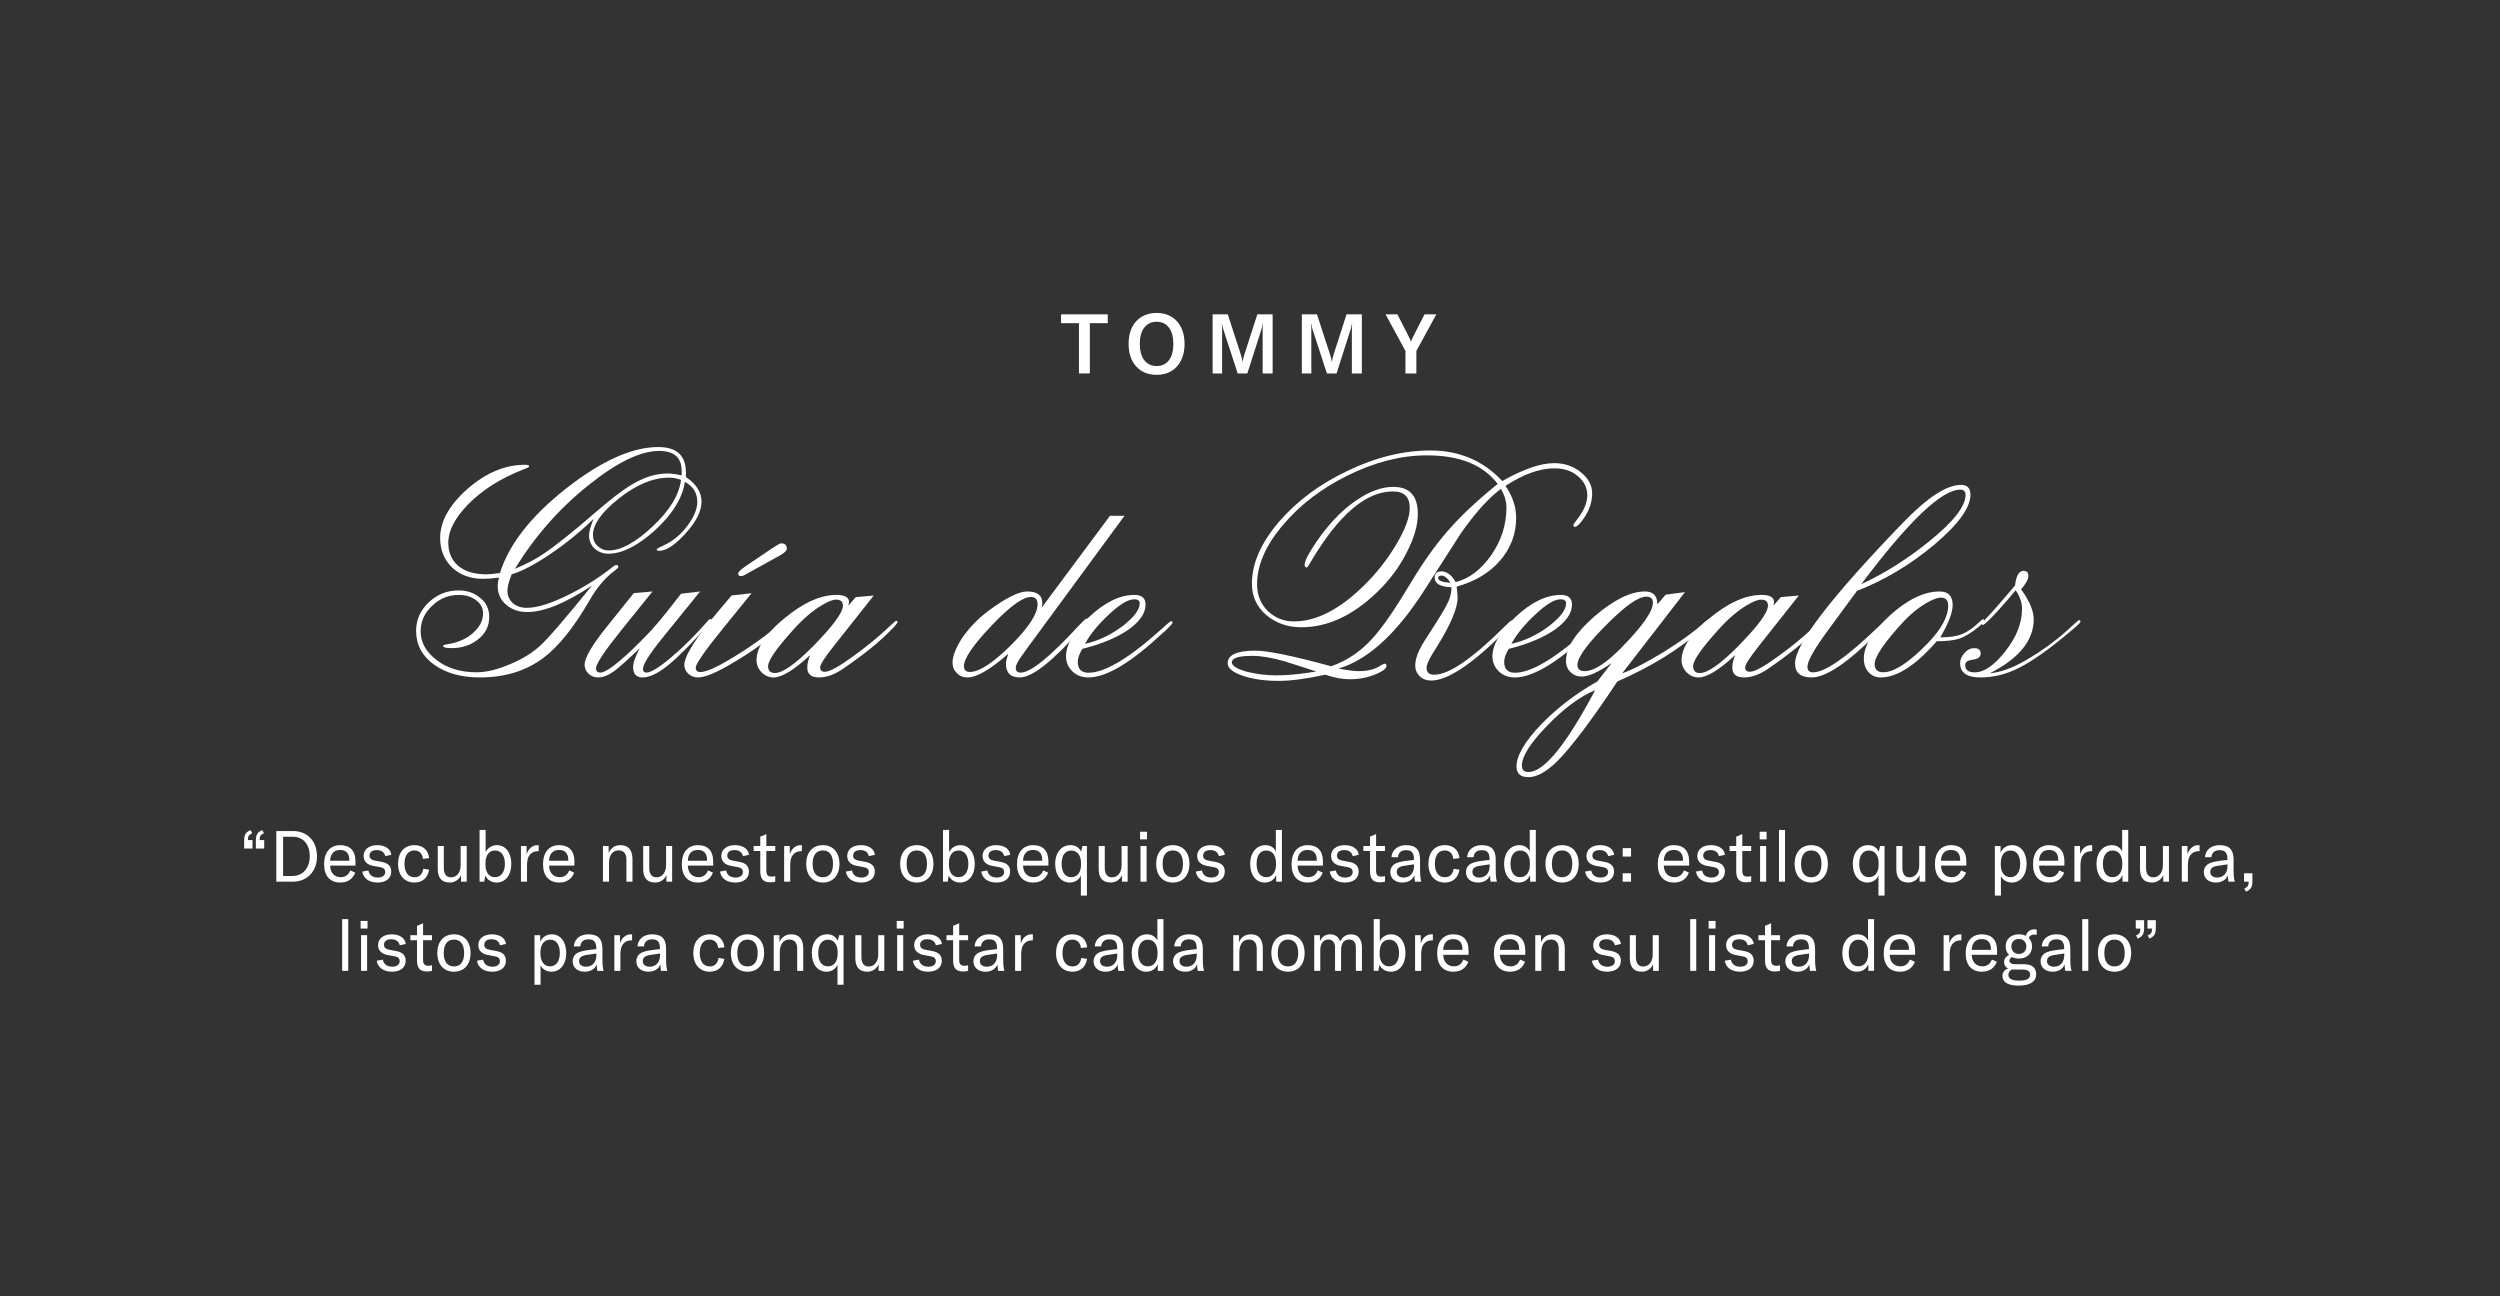 <svg width="727" height="377" viewBox="0 0 727 377" fill="none" xmlns="http://www.w3.org/2000/svg">
<rect x="0" y="0" width="727" height="377" fill="#333333" stroke="none"/>
<path d="M408.708 102.06L402.924 91.411H406.36L409.845 98.236C410.055 98.655 410.2 99.026 410.281 99.349H410.329C410.41 99.026 410.555 98.655 410.765 98.236L414.25 91.411H417.686L411.878 102.06V108.594H408.708V102.06Z" fill="white"></path>
<path d="M378.576 91.411H382.98L386.852 103.318C387.062 103.963 387.199 104.576 387.264 105.157H387.312C387.409 104.528 387.554 103.907 387.748 103.294L391.572 91.411H396.025V108.594H393.12V96.082C393.12 95.356 393.153 94.727 393.217 94.194H393.12C393.088 94.42 393.032 94.719 392.951 95.09C392.87 95.461 392.782 95.775 392.685 96.034L388.667 108.594H385.86L381.77 96.034C381.673 95.791 381.585 95.493 381.504 95.138C381.423 94.767 381.367 94.46 381.335 94.218H381.238C381.302 94.735 381.335 95.356 381.335 96.082V108.594H378.576V91.411Z" fill="white"></path>
<path d="M352.631 91.411H357.035L360.907 103.318C361.117 103.963 361.254 104.576 361.319 105.157H361.367C361.464 104.528 361.609 103.907 361.803 103.294L365.627 91.411H370.08V108.594H367.175V96.082C367.175 95.356 367.208 94.727 367.272 94.194H367.175C367.143 94.42 367.087 94.719 367.006 95.09C366.925 95.461 366.837 95.775 366.74 96.034L362.722 108.594H359.915L355.825 96.034C355.728 95.791 355.64 95.493 355.559 95.138C355.478 94.767 355.422 94.46 355.39 94.218H355.293C355.357 94.735 355.39 95.356 355.39 96.082V108.594H352.631V91.411Z" fill="white"></path>
<path d="M336.345 109.006C334.7 109.006 333.264 108.643 332.037 107.916C330.811 107.174 329.859 106.126 329.182 104.77C328.52 103.399 328.189 101.81 328.189 100.003C328.189 98.163 328.52 96.566 329.182 95.211C329.859 93.856 330.811 92.815 332.037 92.089C333.264 91.363 334.7 91 336.345 91C337.991 91 339.419 91.363 340.629 92.089C341.855 92.815 342.799 93.856 343.46 95.211C344.138 96.566 344.477 98.163 344.477 100.003C344.477 101.826 344.138 103.415 343.46 104.77C342.799 106.126 341.855 107.174 340.629 107.916C339.403 108.643 337.975 109.006 336.345 109.006ZM336.345 106.44C337.878 106.44 339.072 105.876 339.927 104.746C340.782 103.601 341.21 102.02 341.21 100.003C341.21 97.986 340.782 96.413 339.927 95.284C339.072 94.138 337.878 93.565 336.345 93.565C334.812 93.565 333.61 94.138 332.739 95.284C331.884 96.413 331.457 97.986 331.457 100.003C331.457 102.003 331.884 103.576 332.739 104.722C333.61 105.867 334.812 106.44 336.345 106.44Z" fill="white"></path>
<path d="M313.758 93.976H308.555V91.411H322.132V93.976H316.928V108.594H313.758V93.976Z" fill="white"></path>
<path d="M603.622 182.287C596.824 188.147 591.312 192.126 587.087 194.224C583.473 196.075 579.738 197 575.879 197C571.96 197 570 195.612 570 192.836C570 191.787 570.429 190.8 571.286 189.875C572.082 188.949 573.031 188.487 574.134 188.487C575.359 188.487 575.971 189.011 575.971 190.06C575.971 191.047 575.236 191.633 573.766 191.818C572.235 192.003 571.47 192.527 571.47 193.391C571.47 194.81 572.388 195.519 574.226 195.519C576.982 195.519 579.952 193.484 583.136 189.412C586.382 185.279 588.005 181.176 588.005 177.104C588.005 175.254 587.393 173.434 586.168 171.645C582.432 176.087 579.799 179.017 578.268 180.436C577.349 181.3 576.829 181.731 576.706 181.731C576.461 181.731 576.339 181.608 576.339 181.361C576.339 181.176 576.675 180.744 577.349 180.066C578.941 178.462 581.82 175.192 585.984 170.257C586.29 167.419 587.117 166 588.465 166C589.383 166 589.842 166.494 589.842 167.481C589.842 168.468 589.138 169.763 587.73 171.367C590.179 174.76 591.404 177.66 591.404 180.066C591.404 186.235 587.148 191.479 578.635 195.797C581.82 195.489 585.311 194.224 589.108 192.003C594.129 189.103 598.723 185.68 602.887 181.731C603.867 180.806 604.418 180.343 604.541 180.343C604.847 180.343 605 180.498 605 180.806C605 180.991 604.541 181.485 603.622 182.287Z" fill="white"></path>
<path d="M563.204 186.474C557.093 193.491 551.66 197 546.907 197C545.488 197 544.315 196.499 543.389 195.496C542.463 194.431 542 193.115 542 191.549C542 187.789 544.531 183.591 549.593 178.955C554.716 174.318 559.531 172 564.037 172C566.568 172 567.833 173.316 567.833 175.947C567.833 178.14 566.63 181.273 564.222 185.346C566.877 185.346 568.975 185.033 570.519 184.406C572.123 183.779 573.944 182.495 575.982 180.553C576.167 180.365 576.383 180.208 576.63 180.083C576.877 180.083 577 180.208 577 180.459C577 180.835 576.444 181.461 575.333 182.338C573.235 184.03 571.383 185.158 569.778 185.722C568.235 186.223 566.043 186.474 563.204 186.474ZM547.648 195.496C550.796 195.496 555.086 192.708 560.519 187.132C564.531 182.996 566.537 179.3 566.537 176.041C566.537 174.538 565.827 173.786 564.407 173.786C563.42 173.786 562 174.318 560.148 175.383C557.864 176.699 555.642 178.516 553.481 180.835C547.926 186.85 545.148 190.954 545.148 193.147C545.148 194.713 545.981 195.496 547.648 195.496Z" fill="white"></path>
<path d="M546.836 183.208C537.799 192.403 531.132 197 526.835 197C523.612 197 522 195.642 522 192.927C522 187.312 532.427 173.705 553.283 152.107C560.424 144.702 566.08 141 570.251 141C572.084 141 573 141.956 573 143.869C573 147.634 569.493 152.478 562.478 158.402C555.463 164.264 547.974 168.738 540.011 171.823L531.574 183.301C527.593 188.731 525.602 192.248 525.602 193.853C525.602 194.964 526.139 195.519 527.214 195.519C530.626 195.519 536.662 191.385 545.32 183.116C547.342 181.203 548.48 180.246 548.732 180.246C548.985 180.246 549.112 180.431 549.112 180.802C549.112 180.863 548.353 181.666 546.836 183.208ZM541.243 169.879C548.069 166.732 554.673 162.567 561.056 157.383C568.071 151.706 571.578 147.233 571.578 143.962C571.578 142.913 571.072 142.388 570.061 142.388C564.626 142.388 555.02 151.552 541.243 169.879Z" fill="white"></path>
<path d="M528.319 182.985C525.143 186.344 520.443 190.16 514.216 194.435C511.726 196.145 509.391 197 507.212 197C504.908 197 503.756 196.053 503.756 194.16C503.756 193.061 504.036 191.84 504.597 190.496C499.927 194.832 496.378 197 493.95 197C492.642 197 491.491 196.511 490.494 195.534C489.498 194.496 489 193.305 489 191.962C489 188.298 491.708 184.237 497.125 179.779C502.604 175.26 507.648 173 512.255 173C514.683 173 515.897 173.702 515.897 175.107C515.897 175.168 515.835 175.504 515.711 176.115L517.859 173.641L523.089 173.183L511.415 187.931C508.8 191.229 507.492 193.275 507.492 194.069C507.492 194.924 507.959 195.351 508.893 195.351C510.263 195.351 513.033 193.824 517.205 190.771C521.003 188.023 524.396 185.244 527.385 182.435C528.755 181.153 529.471 180.511 529.533 180.511C529.844 180.511 530 180.664 530 180.969C530 181.092 529.626 181.58 528.879 182.435L528.319 182.985ZM494.323 195.718C496.565 195.718 500.207 193.183 505.251 188.115C511.166 182.13 514.123 178.13 514.123 176.115C514.123 174.954 513.469 174.374 512.162 174.374C511.166 174.374 509.765 174.924 507.959 176.023C505.344 177.55 502.604 179.901 499.74 183.076C494.822 188.511 492.362 192.053 492.362 193.702C492.362 195.046 493.016 195.718 494.323 195.718Z" fill="white"></path>
<path d="M470.338 198.156C462.834 209.469 456.991 217.219 452.809 221.406C449.672 224.469 446.904 226 444.506 226C442.169 226 441 224.969 441 222.906C441 219.719 443.399 215.625 448.196 210.625C452.87 205.813 458.314 201.656 464.526 198.156L468.677 192.813C464.864 195.438 461.942 196.75 459.913 196.75C458.683 196.75 457.637 196.344 456.776 195.531C455.853 194.656 455.392 193.531 455.392 192.156C455.392 188.344 458.16 184.031 463.695 179.219C469.292 174.406 474.182 172 478.364 172C480.763 172 481.962 173.25 481.962 175.75L484.361 172.937L489.988 172.187L471.722 195.813C474.981 194.625 479.041 192.531 483.9 189.531C488.82 186.469 492.695 183.656 495.524 181.094C496.016 180.656 496.354 180.406 496.539 180.344C496.846 180.344 497 180.469 497 180.719C497 181.031 496.323 181.781 494.97 182.969C488.205 188.906 479.994 193.969 470.338 198.156ZM444.506 224.5C448.996 224.5 455.454 216.563 463.88 200.688C459.328 202.625 454.654 206.094 449.857 211.094C444.998 216.094 442.568 219.937 442.568 222.625C442.568 223.875 443.214 224.5 444.506 224.5ZM471.445 188.406C477.595 182.156 480.671 177.781 480.671 175.281C480.671 174.094 480.025 173.5 478.733 173.5C476.58 173.5 473.105 175.844 468.308 180.531C461.912 186.781 458.713 191.063 458.713 193.375C458.713 194.563 459.421 195.156 460.835 195.156C463.48 195.156 467.016 192.906 471.445 188.406Z" fill="white"></path>
<path d="M462.156 184.042C452.929 192.681 445.724 197 440.541 197C438.645 197 437.097 196.422 435.896 195.266C434.632 194.049 434 192.589 434 190.886C434 187.479 436.244 183.646 440.731 179.388C445.281 175.129 449.674 173 453.908 173C456.057 173 457.131 173.943 457.131 175.829C457.131 178.323 455.457 180.757 452.107 183.129C448.757 185.441 444.302 187.297 438.74 188.696C437.855 190.156 437.413 191.403 437.413 192.437C437.413 194.567 438.456 195.631 440.541 195.631C445.345 195.631 452.518 191.312 462.061 182.673C463.515 181.335 464.336 180.665 464.526 180.665C464.842 180.665 465 180.787 465 181.03C465 181.274 464.273 182.095 462.82 183.494L462.156 184.042ZM439.498 187.236C443.354 186.384 447.019 184.65 450.495 182.034C453.782 179.479 455.425 177.289 455.425 175.464C455.425 174.673 454.888 174.278 453.813 174.278C452.044 174.278 449.611 175.738 446.514 178.658C443.417 181.517 441.078 184.376 439.498 187.236Z" fill="white"></path>
<path d="M437.793 183.447C428.2 193.086 420.989 197.906 416.161 197.906C414.844 197.906 413.747 197.496 412.869 196.677C411.991 195.795 411.552 194.756 411.552 193.559C411.552 191.921 412.179 189.968 413.433 187.7C413.558 187.448 414.656 185.715 416.725 182.502C419.17 178.722 420.707 176.076 421.334 174.564C421.835 173.367 422.086 172.107 422.086 170.784C418.825 170.658 417.195 169.713 417.195 167.949C417.195 166.752 417.854 166.154 419.17 166.154C420.738 166.154 422.117 167.193 423.309 169.272C427.259 168.264 430.708 165.65 433.655 161.429C436.602 157.208 438.075 152.577 438.075 147.537C438.075 145.836 437.542 144.041 436.476 142.151C432.902 144.797 429.015 149.112 424.814 155.097C421.114 160.893 417.415 166.658 413.715 172.391C405.752 184.613 397.6 191.952 389.261 194.409C391.769 194.913 393.744 195.165 395.186 195.165C397.883 195.165 400.077 194.567 401.77 193.37C402.272 193.118 402.554 192.992 402.617 192.992C402.993 192.992 403.181 193.181 403.181 193.559C403.181 194.252 402.523 194.913 401.206 195.543C398.572 196.866 395.688 197.528 392.553 197.528C390.358 197.528 387.975 197.087 385.405 196.205C379.887 197.402 375.372 198 371.861 198C367.722 198 364.211 197.496 361.327 196.488C358.442 195.48 357 194.283 357 192.897C357 190.44 359.696 189.212 365.089 189.212C368.663 189.212 375.999 190.724 387.098 193.748C391.675 192.173 395.688 189.464 399.137 185.621C401.958 182.534 405.595 177.273 410.047 169.839C413.684 163.728 417.321 158.594 420.957 154.436C424.782 150.026 429.642 145.458 435.536 140.733C431.335 135.189 424.469 132.417 414.938 132.417C407.476 132.417 399.795 134.37 391.894 138.276C384.37 141.993 378.162 146.718 373.272 152.451C368.13 158.436 365.559 164.264 365.559 169.934C365.559 173.021 366.594 175.604 368.663 177.683C370.795 179.699 373.334 180.707 376.281 180.707C382.865 180.707 389.731 177.147 396.879 170.028C400.453 166.5 403.526 162.563 406.097 158.216C408.668 153.869 409.953 150.372 409.953 147.726C409.953 144.513 408.323 142.907 405.062 142.907C397.224 142.907 389.292 149.679 381.266 163.224C380.576 164.421 380.169 165.02 380.043 165.02C379.605 165.02 379.385 164.768 379.385 164.264C379.385 163.382 380.075 161.838 381.454 159.633C385.405 153.396 389.7 148.703 394.34 145.553C398.165 142.907 401.77 141.584 405.156 141.584C409.922 141.584 412.304 144.198 412.304 149.427C412.304 152.766 411.238 156.483 409.106 160.578C406.975 164.862 404.059 168.768 400.359 172.296C393.337 179.037 386.032 182.408 378.445 182.408C374.432 182.408 371.014 181.211 368.193 178.817C365.434 176.423 364.054 173.399 364.054 169.745C364.054 163.823 366.719 157.775 372.049 151.601C377.19 145.679 383.712 140.828 391.612 137.048C399.889 133.016 408.009 131 415.972 131C424.375 131 431.335 133.961 436.853 139.883C442.998 136.418 448.014 134.685 451.902 134.685C454.974 134.685 457.576 135.567 459.708 137.331C461.903 139.095 463 141.143 463 143.474C463 146.435 461.871 149.27 459.614 151.979C458.924 152.798 458.391 153.207 458.015 153.207C457.702 153.207 457.545 153.05 457.545 152.735C457.545 152.546 457.764 152.168 458.203 151.601C460.461 148.829 461.589 146.309 461.589 144.041C461.589 141.899 460.711 140.072 458.956 138.56C457.2 136.985 454.88 136.197 451.996 136.197C447.732 136.197 442.998 137.898 437.793 141.3C439.862 144.324 440.897 147.411 440.897 150.561C440.897 155.223 439.361 159.35 436.288 162.941C433.216 166.532 428.983 169.083 423.591 170.595C423.779 172.107 423.873 173.178 423.873 173.808C423.873 176.895 421.804 181.746 417.665 188.361L416.537 190.157C415.408 192.047 414.844 193.401 414.844 194.22C414.844 195.543 415.596 196.205 417.101 196.205C421.302 196.205 428.012 191.637 437.229 182.502C438.608 181.116 439.392 180.423 439.58 180.423C439.831 180.423 439.957 180.581 439.957 180.896C439.957 181.148 439.235 181.998 437.793 183.447ZM371.296 196.394C374.557 196.394 378.382 196.016 382.771 195.26C376.752 193.307 373.71 192.33 373.648 192.33C369.948 191.259 366.782 190.724 364.148 190.724C360.198 190.724 358.223 191.354 358.223 192.614C358.223 193.622 359.696 194.535 362.643 195.354C365.402 196.047 368.287 196.394 371.296 196.394ZM421.804 169.461C420.926 168.075 420.048 167.382 419.17 167.382C418.543 167.382 418.23 167.603 418.23 168.044C418.23 168.863 419.421 169.335 421.804 169.461Z" fill="white"></path>
<path d="M338.156 184.042C328.929 192.681 321.724 197 316.541 197C314.645 197 313.097 196.422 311.896 195.266C310.632 194.049 310 192.589 310 190.886C310 187.479 312.244 183.646 316.731 179.388C321.281 175.129 325.674 173 329.908 173C332.057 173 333.131 173.943 333.131 175.829C333.131 178.323 331.457 180.757 328.107 183.129C324.757 185.441 320.302 187.297 314.74 188.696C313.855 190.156 313.413 191.403 313.413 192.437C313.413 194.567 314.456 195.631 316.541 195.631C321.345 195.631 328.518 191.312 338.061 182.673C339.515 181.335 340.336 180.665 340.526 180.665C340.842 180.665 341 180.787 341 181.03C341 181.274 340.273 182.095 338.82 183.494L338.156 184.042ZM315.498 187.236C319.354 186.384 323.019 184.65 326.495 182.034C329.782 179.479 331.425 177.289 331.425 175.464C331.425 174.673 330.888 174.278 329.813 174.278C328.044 174.278 325.611 175.738 322.514 178.658C319.417 181.517 317.078 184.376 315.498 187.236Z" fill="white"></path>
<path d="M314.5 182.806C306.167 192.269 300.192 197 296.577 197C293.881 197 292.533 195.684 292.533 193.052C292.533 192.425 292.748 191.454 293.176 190.138C287.968 194.713 284.016 197 281.32 197C280.094 197 279.083 196.593 278.287 195.778C277.429 194.963 277 193.929 277 192.676C277 190.859 277.888 188.54 279.665 185.72C281.688 182.712 284.23 180.049 287.294 177.73C292.441 173.907 296.24 171.996 298.691 171.996C301.632 171.996 303.103 173.124 303.103 175.38C303.103 175.631 303.042 176.069 302.919 176.696L322.772 150H327L303.654 181.772C299.488 187.412 297.159 190.608 296.669 191.36C295.811 192.613 295.382 193.585 295.382 194.274C295.382 195.151 295.873 195.59 296.853 195.59C299.733 195.59 305.431 190.953 313.949 181.678C315.051 180.487 315.725 179.892 315.971 179.892C316.277 179.892 316.43 180.049 316.43 180.362C316.43 180.55 315.787 181.365 314.5 182.806ZM282.055 195.402C284.751 195.402 288.703 192.833 293.912 187.694C299.12 182.493 301.724 178.513 301.724 175.756C301.724 174.315 301.081 173.594 299.794 173.594C297.466 173.594 293.728 176.289 288.581 181.678C283.066 187.443 280.309 191.454 280.309 193.71C280.309 194.838 280.891 195.402 282.055 195.402Z" fill="white"></path>
<path d="M259.319 182.985C256.144 186.344 251.443 190.16 245.216 194.435C242.726 196.145 240.391 197 238.212 197C235.908 197 234.756 196.053 234.756 194.16C234.756 193.061 235.036 191.84 235.597 190.496C230.927 194.832 227.378 197 224.95 197C223.642 197 222.491 196.511 221.494 195.534C220.498 194.496 220 193.305 220 191.962C220 188.298 222.708 184.237 228.125 179.779C233.604 175.26 238.648 173 243.255 173C245.683 173 246.897 173.702 246.897 175.107C246.897 175.168 246.835 175.504 246.711 176.115L248.859 173.641L254.089 173.183L242.415 187.931C239.8 191.229 238.492 193.275 238.492 194.069C238.492 194.924 238.959 195.351 239.893 195.351C241.263 195.351 244.033 193.824 248.205 190.771C252.003 188.023 255.396 185.244 258.385 182.435C259.755 181.153 260.471 180.511 260.533 180.511C260.844 180.511 261 180.664 261 180.969C261 181.092 260.626 181.58 259.879 182.435L259.319 182.985ZM225.323 195.718C227.565 195.718 231.207 193.183 236.251 188.115C242.166 182.13 245.123 178.13 245.123 176.115C245.123 174.954 244.469 174.374 243.162 174.374C242.166 174.374 240.765 174.924 238.959 176.023C236.344 177.55 233.604 179.901 230.74 183.076C225.822 188.511 223.362 192.053 223.362 193.702C223.362 195.046 224.016 195.718 225.323 195.718Z" fill="white"></path>
<path d="M225.487 184.246C221.816 187.204 217.861 189.945 213.62 192.472C208.62 195.491 205.076 197 202.987 197C201.911 197 200.994 196.661 200.234 195.983C199.411 195.244 199 194.382 199 193.396C199 190.746 202.386 185.417 209.158 177.408L212.766 173.156L218.557 172.509L210.677 182.213C205.108 189.052 202.323 193.026 202.323 194.135C202.323 194.998 202.766 195.429 203.652 195.429C205.424 195.429 208.747 193.919 213.62 190.9C217.671 188.436 221.5 185.756 225.108 182.86C227.196 181.197 228.335 180.365 228.525 180.365C228.842 180.365 229 180.519 229 180.827C229 181.258 227.829 182.398 225.487 184.246ZM226.816 161.512L216.468 167.242C216.215 167.427 215.867 167.519 215.424 167.519C214.918 167.519 214.665 167.273 214.665 166.78C214.665 166.348 215.424 165.609 216.943 164.562L224.348 159.571C225.93 158.524 226.848 158 227.101 158C228.241 158 228.81 158.524 228.81 159.571C228.81 160.126 228.146 160.773 226.816 161.512Z" fill="white"></path>
<path d="M206.446 181.245C201.218 187.031 197.219 191.057 194.451 193.321C191.437 195.774 188.915 197 186.885 197C185.04 197 184.117 195.994 184.117 193.981C184.117 192.723 184.763 190.899 186.055 188.509C182.549 191.843 180.088 194.044 178.673 195.113C176.951 196.371 175.382 197 173.968 197C172.86 197 171.938 196.654 171.199 195.962C170.4 195.208 170 194.327 170 193.321C170 191.308 172.122 187.66 176.367 182.377L184.302 172.472L189.746 172L180.703 183.226C175.782 189.327 173.322 193.038 173.322 194.358C173.322 195.176 173.752 195.585 174.613 195.585C176.028 195.585 179.012 193.447 183.564 189.17C187.562 185.396 190.884 181.811 193.529 178.415L198.05 172.66L203.586 172L192.883 185.208C188.946 190.05 186.978 193.164 186.978 194.547C186.978 195.239 187.316 195.585 187.993 195.585C189.284 195.585 191.683 194.107 195.19 191.151C198.696 188.195 202.294 184.61 205.985 180.396C206.231 180.145 206.416 180.019 206.539 180.019C206.846 180.019 207 180.145 207 180.396C207 180.585 206.815 180.868 206.446 181.245Z" fill="white"></path>
<path d="M171.481 174.51C166.943 182.382 162.468 187.973 158.057 191.284C153.015 195.095 146.839 197 139.528 197C134.109 197 129.666 195.751 126.199 193.252C122.733 190.753 121 187.473 121 183.413C121 180.227 122.229 177.478 124.687 175.166C127.082 172.855 129.981 171.699 133.384 171.699C135.842 171.699 137.921 172.418 139.623 173.855C141.388 175.229 142.27 177.103 142.27 179.477C142.27 182.163 141.104 184.381 138.772 186.13C136.692 187.692 134.203 188.473 131.304 188.473C129.666 188.473 128.846 188.254 128.846 187.817C128.846 187.629 129.256 187.473 130.075 187.348C133.037 186.911 135.495 185.849 137.449 184.162C139.465 182.413 140.474 180.476 140.474 178.352C140.474 176.791 139.781 175.51 138.394 174.51C137.071 173.511 135.401 173.011 133.384 173.011C130.422 173.011 127.838 174.073 125.632 176.197C123.426 178.259 122.323 180.726 122.323 183.6C122.323 186.786 123.868 189.566 126.956 191.94C130.044 194.314 133.92 195.501 138.583 195.501C141.482 195.501 144.791 194.689 148.509 193.064C151.912 191.628 154.717 189.91 156.923 187.91C159.191 185.911 164.265 180.039 172.142 170.294C164.454 175.416 158.183 177.978 153.33 177.978C150.935 177.978 148.95 177.322 147.375 176.01C145.61 174.635 144.728 172.73 144.728 170.294C144.728 169.731 144.854 168.951 145.106 167.951C143.278 168.201 141.734 168.326 140.474 168.326C136.819 168.326 133.825 167.233 131.493 165.046C129.161 162.797 127.995 159.924 127.995 156.425C127.995 151.615 130.642 146.867 135.936 142.182C141.293 137.497 146.871 135.154 152.669 135.154C153.488 135.154 153.897 135.31 153.897 135.622C153.897 135.81 153.299 136.122 152.101 136.559C145.547 139.121 140.222 142.494 136.125 146.68C132.281 150.615 130.359 154.332 130.359 157.831C130.359 160.642 131.336 162.891 133.289 164.578C135.243 166.202 137.953 167.014 141.419 167.014C142.364 167.014 143.688 166.889 145.39 166.639C147.973 158.331 154.37 150.147 164.58 142.088C174.852 134.029 183.801 130 191.427 130C196.784 130 199.462 132.468 199.462 137.403V138.715C202.487 140.776 204 143.15 204 145.836C204 148.46 202.677 151.303 200.03 154.364C196.689 158.237 193.916 160.173 191.711 160.173C191.207 160.173 190.954 160.048 190.954 159.799C190.954 159.611 191.585 159.236 192.845 158.674C195.618 157.425 197.95 155.519 199.841 152.958C201.794 150.397 202.771 148.054 202.771 145.93C202.771 143.369 201.574 141.432 199.179 140.12C198.423 144.931 195.461 149.678 190.293 154.364C185.314 158.799 180.871 161.017 176.964 161.017C175.388 161.017 174.033 160.517 172.899 159.517C171.827 158.455 171.292 157.206 171.292 155.769C171.292 154.645 171.733 153.021 172.615 150.897C168.834 154.582 164.643 157.987 160.042 161.11C155.505 164.172 151.755 166.139 148.793 167.014C147.973 169.076 147.564 170.669 147.564 171.793C147.564 173.167 148.068 174.354 149.076 175.354C150.148 176.291 151.534 176.759 153.236 176.759C156.135 176.759 160.074 175.541 165.052 173.105C169.779 170.793 174.191 168.014 178.287 164.765C178.665 164.453 178.98 164.297 179.232 164.297C179.61 164.297 179.8 164.484 179.8 164.859C179.8 165.046 179.516 165.359 178.949 165.796C176.113 167.857 173.623 170.762 171.481 174.51ZM172.804 149.303C177.468 145.243 181.186 142.4 183.959 140.776C187.488 138.715 190.86 137.684 194.074 137.684C195.145 137.684 196.532 137.871 198.233 138.246V137.028C198.233 133.092 196.059 131.124 191.711 131.124C186.291 131.124 179.484 134.404 171.292 140.964C162.721 147.773 155.536 155.925 149.738 165.421C153.015 164.047 155.757 162.61 157.962 161.11C161.429 158.799 166.376 154.863 172.804 149.303ZM176.964 160.08C180.556 160.08 184.81 157.768 189.726 153.145C194.704 148.523 197.477 143.993 198.044 139.558C196.91 139.121 195.744 138.902 194.547 138.902C189.883 138.902 184.967 140.964 179.8 145.087C174.884 149.022 172.426 152.521 172.426 155.582C172.426 156.831 172.867 157.893 173.749 158.768C174.695 159.642 175.766 160.08 176.964 160.08Z" fill="white"></path>
<path d="M621.643 272.946L621.166 272.033C622.203 271.577 622.411 271.121 622.411 270.104V270.042H621.083V267.594H623.51V269.897C623.51 271.556 623.074 272.345 621.643 272.946ZM625.045 272.946L624.568 272.033C625.605 271.577 625.813 271.121 625.813 270.104V270.042H624.485V267.594H626.912V269.897C626.912 271.556 626.476 272.345 625.045 272.946Z" fill="white"></path>
<path d="M614.904 282.571C611.979 282.571 610.071 280.518 610.071 277.137C610.071 273.755 611.979 271.702 614.904 271.702C617.829 271.702 619.737 273.755 619.737 277.137C619.737 280.518 617.829 282.571 614.904 282.571ZM614.904 281.036C616.771 281.036 617.87 279.709 617.87 277.137C617.87 274.564 616.771 273.237 614.904 273.237C613.037 273.237 611.938 274.564 611.938 277.137C611.938 279.709 613.037 281.036 614.904 281.036Z" fill="white"></path>
<path d="M605.514 267.283H607.278V282.322H605.514V267.283Z" fill="white"></path>
<path d="M596.905 282.571C594.789 282.571 593.399 281.368 593.399 279.522C593.399 278.485 593.918 277.593 594.851 277.074C595.639 276.68 596.635 276.431 598.336 276.224L600.265 275.996V275.83C600.265 273.921 599.581 273.154 597.983 273.154C596.573 273.154 595.702 273.9 595.619 275.207H593.731C593.876 273.091 595.536 271.702 597.963 271.702C600.805 271.702 602.049 272.988 602.049 276.016V278.817C602.049 280.414 602.153 281.513 602.402 282.322H600.556C600.473 281.783 600.411 281.099 600.39 280.435C599.913 281.762 598.606 282.571 596.905 282.571ZM597.299 281.119C599.104 281.119 600.286 279.812 600.286 277.8V277.282L597.465 277.697C595.93 277.925 595.266 278.464 595.266 279.481C595.266 280.497 596.034 281.119 597.299 281.119Z" fill="white"></path>
<path d="M591.524 271.785C590.735 271.785 590.217 272.096 589.968 272.76C590.59 273.382 590.922 274.233 590.922 275.208C590.922 277.22 589.491 278.755 587.084 278.755C586.317 278.755 585.653 278.589 585.093 278.319C584.658 278.506 584.346 278.859 584.346 279.336C584.346 279.917 584.782 280.394 586.068 280.394H588.599C590.943 280.394 592.125 281.452 592.125 283.319C592.125 285.268 590.59 286.617 586.981 286.617C583.33 286.617 582.313 285.248 582.313 283.775C582.313 282.8 582.894 281.97 583.994 281.618C583.122 281.223 582.791 280.56 582.791 279.813C582.791 278.776 583.392 278.07 584.263 277.738C583.6 277.095 583.247 276.224 583.247 275.208C583.247 273.196 584.678 271.702 587.084 271.702C587.873 271.702 588.537 271.868 589.117 272.138C589.429 271.08 590.196 270.25 591.586 270.25C591.814 270.25 592.042 270.271 592.27 270.333V271.868C592.063 271.827 591.814 271.785 591.524 271.785ZM587.084 277.407C588.412 277.407 589.263 276.494 589.263 275.228C589.263 273.963 588.412 273.05 587.084 273.05C585.757 273.05 584.906 273.942 584.906 275.208C584.906 276.473 585.757 277.407 587.084 277.407ZM588.205 281.949H586.006C585.695 281.949 585.404 281.929 585.135 281.908C584.388 282.24 584.035 282.841 584.035 283.464C584.035 284.75 585.321 285.165 587.188 285.165C589.719 285.165 590.362 284.376 590.362 283.443C590.362 282.468 589.636 281.949 588.205 281.949Z" fill="white"></path>
<path d="M580.749 276.41V277.655H573.385C573.406 279.688 574.63 281.016 576.476 281.016C577.804 281.016 578.779 280.31 579.235 279.045L580.687 279.688C579.961 281.576 578.447 282.571 576.352 282.571C573.385 282.571 571.622 280.684 571.622 277.261C571.622 273.797 573.365 271.702 576.331 271.702C579.131 271.702 580.749 273.299 580.749 276.41ZM573.385 276.224H578.965V275.996C578.965 274.087 577.99 273.091 576.289 273.091C574.464 273.091 573.427 274.274 573.385 276.224Z" fill="white"></path>
<path d="M566.841 271.951V274.315C567.339 272.863 568.417 271.702 569.994 271.702C570.118 271.702 570.243 271.702 570.367 271.722V273.444H570.284C569.206 273.444 568.5 273.755 568.003 274.253C567.007 275.249 566.965 276.639 566.965 277.883V282.322H565.202V271.951H566.841Z" fill="white"></path>
<path d="M556.906 276.41V277.655H549.542C549.563 279.688 550.787 281.016 552.633 281.016C553.961 281.016 554.936 280.31 555.392 279.045L556.844 279.688C556.118 281.576 554.604 282.571 552.509 282.571C549.542 282.571 547.779 280.684 547.779 277.261C547.779 273.797 549.522 271.702 552.488 271.702C555.288 271.702 556.906 273.299 556.906 276.41ZM549.542 276.224H555.122V275.996C555.122 274.087 554.147 273.091 552.446 273.091C550.621 273.091 549.584 274.274 549.542 276.224Z" fill="white"></path>
<path d="M539.957 282.571C537.447 282.571 535.746 280.393 535.746 277.136C535.746 273.941 537.572 271.701 540.165 271.701C541.534 271.701 542.55 272.261 543.214 273.485V267.283H544.977V282.322H543.318V280.393C542.695 281.783 541.575 282.571 539.957 282.571ZM540.434 281.015C542.156 281.015 543.255 279.604 543.255 277.385V276.908C543.255 274.647 542.177 273.257 540.434 273.257C538.671 273.257 537.613 274.688 537.613 277.136C537.613 279.563 538.671 281.015 540.434 281.015Z" fill="white"></path>
<path d="M522.681 282.571C520.565 282.571 519.176 281.368 519.176 279.522C519.176 278.485 519.694 277.593 520.628 277.074C521.416 276.68 522.412 276.431 524.113 276.224L526.042 275.996V275.83C526.042 273.921 525.357 273.154 523.76 273.154C522.349 273.154 521.478 273.9 521.395 275.207H519.507C519.653 273.091 521.312 271.702 523.739 271.702C526.581 271.702 527.826 272.988 527.826 276.016V278.817C527.826 280.414 527.929 281.513 528.178 282.322H526.332C526.249 281.783 526.187 281.099 526.166 280.435C525.689 281.762 524.382 282.571 522.681 282.571ZM523.075 281.119C524.88 281.119 526.062 279.812 526.062 277.8V277.282L523.241 277.697C521.706 277.925 521.042 278.464 521.042 279.481C521.042 280.497 521.81 281.119 523.075 281.119Z" fill="white"></path>
<path d="M513.27 273.403H511.341V271.951H513.27V269.233L515.034 268.486V271.951H517.627V273.403H515.034V279.149C515.034 280.331 515.49 280.85 516.548 280.85C517.004 280.85 517.274 280.787 517.627 280.704V282.322C517.17 282.447 516.755 282.509 516.092 282.509C513.851 282.509 513.27 281.14 513.27 279.211V273.403Z" fill="white"></path>
<path d="M506.011 282.571C503.563 282.571 501.904 281.43 501.551 279.377L503.335 279.066C503.584 280.373 504.559 281.119 506.073 281.119C507.463 281.119 508.231 280.435 508.231 279.543C508.231 278.63 507.671 278.257 506.737 278.091L504.704 277.717C502.941 277.385 501.945 276.39 501.945 274.813C501.945 273.029 503.439 271.702 505.887 271.702C508.21 271.702 509.787 272.76 509.994 274.502L508.252 274.896C508.023 273.859 507.214 273.133 505.804 273.133C504.476 273.133 503.667 273.714 503.667 274.73C503.667 275.601 504.248 276.016 505.264 276.203L507.277 276.576C509.143 276.929 509.973 277.883 509.973 279.398C509.973 281.265 508.542 282.571 506.011 282.571Z" fill="white"></path>
<path d="M498.883 270.022H496.87V267.803H498.883V270.022ZM498.758 282.323H496.995V271.951H498.758V282.323Z" fill="white"></path>
<path d="M491.505 267.283H493.268V282.322H491.505V267.283Z" fill="white"></path>
<path d="M477.502 282.571C474.888 282.571 473.955 280.994 473.955 278.567V271.95H475.718V278.36C475.718 280.102 476.465 281.057 477.834 281.057C479.493 281.057 480.614 279.646 480.614 277.53V271.95H482.377V282.322H480.717V280.372C480.24 281.638 478.954 282.571 477.502 282.571Z" fill="white"></path>
<path d="M467.38 282.571C464.933 282.571 463.273 281.43 462.92 279.377L464.704 279.066C464.953 280.373 465.928 281.119 467.443 281.119C468.832 281.119 469.6 280.435 469.6 279.543C469.6 278.63 469.04 278.257 468.106 278.091L466.073 277.717C464.31 277.385 463.315 276.39 463.315 274.813C463.315 273.029 464.808 271.702 467.256 271.702C469.579 271.702 471.156 272.76 471.363 274.502L469.621 274.896C469.392 273.859 468.583 273.133 467.173 273.133C465.845 273.133 465.036 273.714 465.036 274.73C465.036 275.601 465.617 276.016 466.634 276.203L468.646 276.576C470.513 276.929 471.342 277.883 471.342 279.398C471.342 281.265 469.911 282.571 467.38 282.571Z" fill="white"></path>
<path d="M448.216 282.322H446.452V271.951H448.112V274.004C448.796 272.448 449.937 271.702 451.576 271.702C453.858 271.702 455.04 273.112 455.04 275.871V282.322H453.277V275.975C453.277 274.149 452.51 273.216 450.995 273.216C449.274 273.216 448.216 274.606 448.216 276.908V282.322Z" fill="white"></path>
<path d="M443.545 276.41V277.655H436.181C436.202 279.688 437.426 281.016 439.272 281.016C440.6 281.016 441.575 280.31 442.031 279.045L443.483 279.688C442.757 281.576 441.243 282.571 439.148 282.571C436.181 282.571 434.418 280.684 434.418 277.261C434.418 273.797 436.161 271.702 439.127 271.702C441.927 271.702 443.545 273.299 443.545 276.41ZM436.181 276.224H441.761V275.996C441.761 274.087 440.787 273.091 439.086 273.091C437.26 273.091 436.223 274.274 436.181 276.224Z" fill="white"></path>
<path d="M427.055 276.41V277.655H419.691C419.712 279.688 420.936 281.016 422.782 281.016C424.11 281.016 425.085 280.31 425.541 279.045L426.993 279.688C426.267 281.576 424.753 282.571 422.658 282.571C419.691 282.571 417.928 280.684 417.928 277.261C417.928 273.797 419.671 271.702 422.637 271.702C425.437 271.702 427.055 273.299 427.055 276.41ZM419.691 276.224H425.271V275.996C425.271 274.087 424.297 273.091 422.596 273.091C420.77 273.091 419.733 274.274 419.691 276.224Z" fill="white"></path>
<path d="M413.147 271.951V274.315C413.645 272.863 414.724 271.702 416.3 271.702C416.425 271.702 416.549 271.702 416.673 271.722V273.444H416.591C415.512 273.444 414.807 273.755 414.309 274.253C413.313 275.249 413.272 276.639 413.272 277.883V282.322H411.508V271.951H413.147Z" fill="white"></path>
<path d="M404.433 282.571C402.856 282.571 401.674 281.741 401.135 280.538L400.823 282.322H399.475V267.283H401.238V273.755C401.778 272.593 402.919 271.701 404.537 271.701C407.067 271.701 408.706 273.962 408.706 277.136C408.706 280.372 407.026 282.571 404.433 282.571ZM403.956 281.015C405.76 281.015 406.839 279.501 406.839 277.136C406.839 274.813 405.823 273.257 403.976 273.257C402.234 273.257 401.197 274.647 401.197 276.908V277.447C401.197 279.604 402.213 281.015 403.956 281.015Z" fill="white"></path>
<path d="M382.175 282.322V271.951H383.835V273.755C384.416 272.386 385.411 271.702 386.801 271.702C388.232 271.702 389.27 272.428 389.747 273.776C390.431 272.386 391.489 271.702 392.9 271.702C394.891 271.702 396.053 273.112 396.053 275.519V282.322H394.29V275.664C394.29 274.046 393.626 273.216 392.319 273.216C390.846 273.216 389.996 274.295 389.996 276.182V282.322H388.232V275.581C388.232 274.066 387.527 273.216 386.283 273.216C384.83 273.216 383.939 274.378 383.939 276.265V282.322H382.175Z" fill="white"></path>
<path d="M374.549 282.571C371.624 282.571 369.716 280.518 369.716 277.137C369.716 273.755 371.624 271.702 374.549 271.702C377.474 271.702 379.382 273.755 379.382 277.137C379.382 280.518 377.474 282.571 374.549 282.571ZM374.549 281.036C376.416 281.036 377.515 279.709 377.515 277.137C377.515 274.564 376.416 273.237 374.549 273.237C372.682 273.237 371.583 274.564 371.583 277.137C371.583 279.709 372.682 281.036 374.549 281.036Z" fill="white"></path>
<path d="M360.399 282.322H358.636V271.951H360.296V274.004C360.98 272.448 362.121 271.702 363.76 271.702C366.042 271.702 367.224 273.112 367.224 275.871V282.322H365.461V275.975C365.461 274.149 364.693 273.216 363.179 273.216C361.457 273.216 360.399 274.606 360.399 276.908V282.322Z" fill="white"></path>
<path d="M344.638 282.571C342.522 282.571 341.132 281.368 341.132 279.522C341.132 278.485 341.651 277.593 342.584 277.074C343.372 276.68 344.368 276.431 346.069 276.224L347.998 275.996V275.83C347.998 273.921 347.314 273.154 345.716 273.154C344.306 273.154 343.435 273.9 343.352 275.207H341.464C341.609 273.091 343.269 271.702 345.696 271.702C348.538 271.702 349.782 272.988 349.782 276.016V278.817C349.782 280.414 349.886 281.513 350.135 282.322H348.289C348.206 281.783 348.143 281.099 348.123 280.435C347.646 281.762 346.339 282.571 344.638 282.571ZM345.032 281.119C346.837 281.119 348.019 279.812 348.019 277.8V277.282L345.198 277.697C343.663 277.925 342.999 278.464 342.999 279.481C342.999 280.497 343.767 281.119 345.032 281.119Z" fill="white"></path>
<path d="M333.31 282.571C330.8 282.571 329.099 280.393 329.099 277.136C329.099 273.941 330.925 271.701 333.518 271.701C334.887 271.701 335.903 272.261 336.567 273.485V267.283H338.33V282.322H336.671V280.393C336.048 281.783 334.928 282.571 333.31 282.571ZM333.787 281.015C335.509 281.015 336.608 279.604 336.608 277.385V276.908C336.608 274.647 335.53 273.257 333.787 273.257C332.024 273.257 330.966 274.688 330.966 277.136C330.966 279.563 332.024 281.015 333.787 281.015Z" fill="white"></path>
<path d="M321.524 282.571C319.408 282.571 318.018 281.368 318.018 279.522C318.018 278.485 318.537 277.593 319.47 277.074C320.259 276.68 321.254 276.431 322.955 276.224L324.884 275.996V275.83C324.884 273.921 324.2 273.154 322.603 273.154C321.192 273.154 320.321 273.9 320.238 275.207H318.35C318.495 273.091 320.155 271.702 322.582 271.702C325.424 271.702 326.668 272.988 326.668 276.016V278.817C326.668 280.414 326.772 281.513 327.021 282.322H325.175C325.092 281.783 325.03 281.099 325.009 280.435C324.532 281.762 323.225 282.571 321.524 282.571ZM321.918 281.119C323.723 281.119 324.905 279.812 324.905 277.8V277.282L322.084 277.697C320.549 277.925 319.885 278.464 319.885 279.481C319.885 280.497 320.653 281.119 321.918 281.119Z" fill="white"></path>
<path d="M311.871 282.571C308.967 282.571 307.1 280.456 307.1 277.137C307.1 273.755 308.925 271.702 311.871 271.702C314.298 271.702 315.874 273.091 316.144 275.477L314.339 275.684C314.152 274.108 313.24 273.237 311.829 273.237C310.045 273.237 308.967 274.689 308.967 277.116C308.967 279.605 310.045 281.036 311.891 281.036C313.302 281.036 314.173 280.186 314.443 278.568L316.123 278.837C315.75 281.202 314.194 282.571 311.871 282.571Z" fill="white"></path>
<path d="M296.828 271.951V274.315C297.326 272.863 298.405 271.702 299.981 271.702C300.106 271.702 300.23 271.702 300.355 271.722V273.444H300.272C299.193 273.444 298.488 273.755 297.99 274.253C296.994 275.249 296.953 276.639 296.953 277.883V282.322H295.19V271.951H296.828Z" fill="white"></path>
<path d="M286.58 282.571C284.464 282.571 283.074 281.368 283.074 279.522C283.074 278.485 283.593 277.593 284.526 277.074C285.314 276.68 286.31 276.431 288.011 276.224L289.94 275.996V275.83C289.94 273.921 289.256 273.154 287.658 273.154C286.248 273.154 285.377 273.9 285.294 275.207H283.406C283.551 273.091 285.211 271.702 287.638 271.702C290.479 271.702 291.724 272.988 291.724 276.016V278.817C291.724 280.414 291.828 281.513 292.077 282.322H290.231C290.148 281.783 290.085 281.099 290.065 280.435C289.587 281.762 288.281 282.571 286.58 282.571ZM286.974 281.119C288.778 281.119 289.961 279.812 289.961 277.8V277.282L287.14 277.697C285.605 277.925 284.941 278.464 284.941 279.481C284.941 280.497 285.708 281.119 286.974 281.119Z" fill="white"></path>
<path d="M277.169 273.403H275.24V271.951H277.169V269.233L278.933 268.486V271.951H281.526V273.403H278.933V279.149C278.933 280.331 279.389 280.85 280.447 280.85C280.903 280.85 281.173 280.787 281.526 280.704V282.322C281.069 282.447 280.654 282.509 279.991 282.509C277.75 282.509 277.169 281.14 277.169 279.211V273.403Z" fill="white"></path>
<path d="M269.91 282.571C267.462 282.571 265.803 281.43 265.45 279.377L267.234 279.066C267.483 280.373 268.458 281.119 269.972 281.119C271.362 281.119 272.13 280.435 272.13 279.543C272.13 278.63 271.57 278.257 270.636 278.091L268.603 277.717C266.84 277.385 265.844 276.39 265.844 274.813C265.844 273.029 267.338 271.702 269.786 271.702C272.109 271.702 273.685 272.76 273.893 274.502L272.15 274.896C271.922 273.859 271.113 273.133 269.703 273.133C268.375 273.133 267.566 273.714 267.566 274.73C267.566 275.601 268.147 276.016 269.163 276.203L271.175 276.576C273.042 276.929 273.872 277.883 273.872 279.398C273.872 281.265 272.441 282.571 269.91 282.571Z" fill="white"></path>
<path d="M262.781 270.022H260.769V267.803H262.781V270.022ZM262.657 282.323H260.894V271.951H262.657V282.323Z" fill="white"></path>
<path d="M252.279 282.571C249.665 282.571 248.732 280.994 248.732 278.567V271.95H250.495V278.36C250.495 280.102 251.242 281.057 252.611 281.057C254.27 281.057 255.391 279.646 255.391 277.53V271.95H257.154V282.322H255.494V280.372C255.017 281.638 253.731 282.571 252.279 282.571Z" fill="white"></path>
<path d="M245.308 286.367H243.544V280.538C242.984 281.762 241.864 282.571 240.329 282.571C237.819 282.571 236.077 280.456 236.077 277.137C236.077 273.818 237.964 271.702 240.495 271.702C241.968 271.702 242.964 272.303 243.627 273.589L244.021 271.951H245.308V286.367ZM240.765 281.016C242.466 281.016 243.586 279.667 243.586 277.448V276.867C243.586 274.689 242.507 273.257 240.765 273.257C239.022 273.257 237.944 274.668 237.944 277.137C237.944 279.543 238.981 281.016 240.765 281.016Z" fill="white"></path>
<path d="M226.761 282.322H224.997V271.951H226.657V274.004C227.341 272.448 228.482 271.702 230.121 271.702C232.403 271.702 233.585 273.112 233.585 275.871V282.322H231.822V275.975C231.822 274.149 231.054 273.216 229.54 273.216C227.818 273.216 226.761 274.606 226.761 276.908V282.322Z" fill="white"></path>
<path d="M217.371 282.571C214.446 282.571 212.537 280.518 212.537 277.137C212.537 273.755 214.446 271.702 217.371 271.702C220.295 271.702 222.204 273.755 222.204 277.137C222.204 280.518 220.295 282.571 217.371 282.571ZM217.371 281.036C219.238 281.036 220.337 279.709 220.337 277.137C220.337 274.564 219.238 273.237 217.371 273.237C215.504 273.237 214.404 274.564 214.404 277.137C214.404 279.709 215.504 281.036 217.371 281.036Z" fill="white"></path>
<path d="M206.389 282.571C203.485 282.571 201.618 280.456 201.618 277.137C201.618 273.755 203.444 271.702 206.389 271.702C208.816 271.702 210.393 273.091 210.663 275.477L208.858 275.684C208.671 274.108 207.759 273.237 206.348 273.237C204.564 273.237 203.485 274.689 203.485 277.116C203.485 279.605 204.564 281.036 206.41 281.036C207.821 281.036 208.692 280.186 208.962 278.568L210.642 278.837C210.269 281.202 208.713 282.571 206.389 282.571Z" fill="white"></path>
<path d="M188.554 282.571C186.438 282.571 185.048 281.368 185.048 279.522C185.048 278.485 185.567 277.593 186.5 277.074C187.288 276.68 188.284 276.431 189.985 276.224L191.914 275.996V275.83C191.914 273.921 191.23 273.154 189.632 273.154C188.222 273.154 187.351 273.9 187.268 275.207H185.38C185.525 273.091 187.185 271.702 189.612 271.702C192.454 271.702 193.698 272.988 193.698 276.016V278.817C193.698 280.414 193.802 281.513 194.051 282.322H192.205C192.122 281.783 192.059 281.099 192.039 280.435C191.562 281.762 190.255 282.571 188.554 282.571ZM188.948 281.119C190.753 281.119 191.935 279.812 191.935 277.8V277.282L189.114 277.697C187.579 277.925 186.915 278.464 186.915 279.481C186.915 280.497 187.683 281.119 188.948 281.119Z" fill="white"></path>
<path d="M180.287 271.951V274.315C180.785 272.863 181.863 271.702 183.44 271.702C183.564 271.702 183.689 271.702 183.813 271.722V273.444H183.73C182.652 273.444 181.946 273.755 181.449 274.253C180.453 275.249 180.411 276.639 180.411 277.883V282.322H178.648V271.951H180.287Z" fill="white"></path>
<path d="M170.038 282.571C167.922 282.571 166.532 281.368 166.532 279.522C166.532 278.485 167.051 277.593 167.985 277.074C168.773 276.68 169.768 276.431 171.469 276.224L173.399 275.996V275.83C173.399 273.921 172.714 273.154 171.117 273.154C169.706 273.154 168.835 273.9 168.752 275.207H166.864C167.01 273.091 168.669 271.702 171.096 271.702C173.938 271.702 175.183 272.988 175.183 276.016V278.817C175.183 280.414 175.286 281.513 175.535 282.322H173.689C173.606 281.783 173.544 281.099 173.523 280.435C173.046 281.762 171.739 282.571 170.038 282.571ZM170.432 281.119C172.237 281.119 173.419 279.812 173.419 277.8V277.282L170.598 277.697C169.063 277.925 168.399 278.464 168.399 279.481C168.399 280.497 169.167 281.119 170.432 281.119Z" fill="white"></path>
<path d="M157.196 286.367H155.433V271.951H157.093V273.88C157.756 272.448 158.96 271.702 160.474 271.702C162.984 271.702 164.664 273.859 164.664 277.137C164.664 280.456 162.88 282.571 160.37 282.571C158.773 282.571 157.653 281.7 157.196 280.684V286.367ZM159.955 281.016C161.718 281.016 162.797 279.564 162.797 277.137C162.797 274.689 161.76 273.257 160.017 273.257C158.275 273.257 157.155 274.627 157.155 276.867V277.365C157.155 279.605 158.234 281.016 159.955 281.016Z" fill="white"></path>
<path d="M143.159 282.571C140.711 282.571 139.051 281.43 138.699 279.377L140.483 279.066C140.732 280.373 141.707 281.119 143.221 281.119C144.611 281.119 145.378 280.435 145.378 279.543C145.378 278.63 144.818 278.257 143.885 278.091L141.852 277.717C140.089 277.385 139.093 276.39 139.093 274.813C139.093 273.029 140.586 271.702 143.034 271.702C145.357 271.702 146.934 272.76 147.141 274.502L145.399 274.896C145.171 273.859 144.362 273.133 142.951 273.133C141.624 273.133 140.815 273.714 140.815 274.73C140.815 275.601 141.395 276.016 142.412 276.203L144.424 276.576C146.291 276.929 147.121 277.883 147.121 279.398C147.121 281.265 145.689 282.571 143.159 282.571Z" fill="white"></path>
<path d="M132.006 282.571C129.081 282.571 127.172 280.518 127.172 277.137C127.172 273.755 129.081 271.702 132.006 271.702C134.931 271.702 136.839 273.755 136.839 277.137C136.839 280.518 134.931 282.571 132.006 282.571ZM132.006 281.036C133.873 281.036 134.972 279.709 134.972 277.137C134.972 274.564 133.873 273.237 132.006 273.237C130.139 273.237 129.039 274.564 129.039 277.137C129.039 279.709 130.139 281.036 132.006 281.036Z" fill="white"></path>
<path d="M121.267 273.403H119.338V271.951H121.267V269.233L123.031 268.486V271.951H125.623V273.403H123.031V279.149C123.031 280.331 123.487 280.85 124.545 280.85C125.001 280.85 125.271 280.787 125.623 280.704V282.322C125.167 282.447 124.752 282.509 124.088 282.509C121.848 282.509 121.267 281.14 121.267 279.211V273.403Z" fill="white"></path>
<path d="M114.008 282.571C111.56 282.571 109.901 281.43 109.548 279.377L111.332 279.066C111.581 280.373 112.556 281.119 114.07 281.119C115.46 281.119 116.228 280.435 116.228 279.543C116.228 278.63 115.667 278.257 114.734 278.091L112.701 277.717C110.938 277.385 109.942 276.39 109.942 274.813C109.942 273.029 111.436 271.702 113.884 271.702C116.207 271.702 117.783 272.76 117.991 274.502L116.248 274.896C116.02 273.859 115.211 273.133 113.801 273.133C112.473 273.133 111.664 273.714 111.664 274.73C111.664 275.601 112.245 276.016 113.261 276.203L115.273 276.576C117.14 276.929 117.97 277.883 117.97 279.398C117.97 281.265 116.539 282.571 114.008 282.571Z" fill="white"></path>
<path d="M106.88 270.022H104.867V267.803H106.88V270.022ZM106.755 282.323H104.992V271.951H106.755V282.323Z" fill="white"></path>
<path d="M99.502 267.283H101.265V282.322H99.502V267.283Z" fill="white"></path>
<path d="M653.133 259.297L652.656 258.384C653.693 257.928 653.901 257.472 653.901 256.455V256.393H652.573V253.945H655V256.248C655 257.907 654.564 258.696 653.133 259.297Z" fill="white"></path>
<path d="M644.378 256.642C642.262 256.642 640.873 255.439 640.873 253.593C640.873 252.556 641.391 251.664 642.325 251.145C643.113 250.751 644.109 250.502 645.81 250.295L647.739 250.066V249.9C647.739 247.992 647.054 247.225 645.457 247.225C644.046 247.225 643.175 247.971 643.092 249.278H641.204C641.35 247.162 643.009 245.772 645.436 245.772C648.278 245.772 649.523 247.059 649.523 250.087V252.888C649.523 254.485 649.626 255.584 649.875 256.393H648.029C647.946 255.854 647.884 255.169 647.863 254.506C647.386 255.833 646.079 256.642 644.378 256.642ZM644.772 255.19C646.577 255.19 647.759 253.883 647.759 251.871V251.353L644.938 251.767C643.403 251.996 642.739 252.535 642.739 253.551C642.739 254.568 643.507 255.19 644.772 255.19Z" fill="white"></path>
<path d="M636.111 246.021V248.386C636.609 246.934 637.688 245.772 639.264 245.772C639.389 245.772 639.513 245.772 639.638 245.793V247.515H639.555C638.476 247.515 637.771 247.826 637.273 248.324C636.277 249.32 636.236 250.709 636.236 251.954V256.393H634.473V246.021H636.111Z" fill="white"></path>
<path d="M625.858 256.642C623.244 256.642 622.311 255.065 622.311 252.638V246.021H624.074V252.431C624.074 254.173 624.821 255.127 626.19 255.127C627.849 255.127 628.97 253.717 628.97 251.601V246.021H630.733V256.393H629.073V254.443C628.596 255.708 627.31 256.642 625.858 256.642Z" fill="white"></path>
<path d="M613.866 256.642C611.357 256.642 609.656 254.464 609.656 251.207C609.656 248.012 611.481 245.772 614.074 245.772C615.443 245.772 616.459 246.332 617.123 247.556V241.354H618.886V256.393H617.227V254.464C616.605 255.853 615.485 256.642 613.866 256.642ZM614.344 255.086C616.065 255.086 617.165 253.675 617.165 251.456V250.979C617.165 248.718 616.086 247.328 614.344 247.328C612.58 247.328 611.522 248.759 611.522 251.207C611.522 253.634 612.58 255.086 614.344 255.086Z" fill="white"></path>
<path d="M604.874 246.021V248.386C605.372 246.934 606.451 245.772 608.027 245.772C608.152 245.772 608.276 245.772 608.401 245.793V247.515H608.318C607.239 247.515 606.534 247.826 606.036 248.324C605.04 249.32 604.999 250.709 604.999 251.954V256.393H603.236V246.021H604.874Z" fill="white"></path>
<path d="M600.328 250.481V251.726H592.964C592.985 253.759 594.209 255.086 596.055 255.086C597.383 255.086 598.358 254.381 598.814 253.116L600.266 253.759C599.54 255.646 598.026 256.642 595.931 256.642C592.964 256.642 591.201 254.754 591.201 251.332C591.201 247.868 592.944 245.772 595.91 245.772C598.71 245.772 600.328 247.37 600.328 250.481ZM592.964 250.295H598.544V250.066C598.544 248.158 597.569 247.162 595.868 247.162C594.043 247.162 593.006 248.345 592.964 250.295Z" fill="white"></path>
<path d="M581.865 260.438H580.102V246.021H581.761V247.951C582.425 246.519 583.628 245.772 585.142 245.772C587.652 245.772 589.333 247.93 589.333 251.207C589.333 254.526 587.549 256.642 585.039 256.642C583.441 256.642 582.321 255.771 581.865 254.754V260.438ZM584.624 255.086C586.387 255.086 587.466 253.634 587.466 251.207C587.466 248.76 586.428 247.328 584.686 247.328C582.943 247.328 581.823 248.697 581.823 250.938V251.435C581.823 253.676 582.902 255.086 584.624 255.086Z" fill="white"></path>
<path d="M571.806 250.481V251.726H564.442C564.462 253.759 565.686 255.086 567.532 255.086C568.86 255.086 569.835 254.381 570.291 253.116L571.743 253.759C571.017 255.646 569.503 256.642 567.408 256.642C564.442 256.642 562.678 254.754 562.678 251.332C562.678 247.868 564.421 245.772 567.387 245.772C570.188 245.772 571.806 247.37 571.806 250.481ZM564.442 250.295H570.022V250.066C570.022 248.158 569.047 247.162 567.346 247.162C565.52 247.162 564.483 248.345 564.442 250.295Z" fill="white"></path>
<path d="M554.997 256.642C552.384 256.642 551.45 255.065 551.45 252.638V246.021H553.213V252.431C553.213 254.173 553.96 255.127 555.329 255.127C556.989 255.127 558.109 253.717 558.109 251.601V246.021H559.872V256.393H558.213V254.443C557.736 255.708 556.449 256.642 554.997 256.642Z" fill="white"></path>
<path d="M548.026 260.438H546.263V254.609C545.703 255.833 544.582 256.642 543.047 256.642C540.537 256.642 538.795 254.526 538.795 251.207C538.795 247.888 540.683 245.772 543.213 245.772C544.686 245.772 545.682 246.374 546.346 247.66L546.74 246.021H548.026V260.438ZM543.483 255.086C545.184 255.086 546.304 253.738 546.304 251.518V250.938C546.304 248.76 545.225 247.328 543.483 247.328C541.741 247.328 540.662 248.739 540.662 251.207C540.662 253.614 541.699 255.086 543.483 255.086Z" fill="white"></path>
<path d="M526.713 256.642C523.788 256.642 521.88 254.589 521.88 251.207C521.88 247.826 523.788 245.772 526.713 245.772C529.638 245.772 531.546 247.826 531.546 251.207C531.546 254.589 529.638 256.642 526.713 256.642ZM526.713 255.107C528.58 255.107 529.68 253.78 529.68 251.207C529.68 248.635 528.58 247.307 526.713 247.307C524.846 247.307 523.747 248.635 523.747 251.207C523.747 253.78 524.846 255.107 526.713 255.107Z" fill="white"></path>
<path d="M517.323 241.354H519.086V256.393H517.323V241.354Z" fill="white"></path>
<path d="M513.721 244.092H511.709V241.872H513.721V244.092ZM513.597 256.393H511.833V246.021H513.597V256.393Z" fill="white"></path>
<path d="M504.894 247.473H502.965V246.021H504.894V243.303L506.657 242.557V246.021H509.25V247.473H506.657V253.219C506.657 254.401 507.114 254.92 508.172 254.92C508.628 254.92 508.898 254.858 509.25 254.775V256.393C508.794 256.517 508.379 256.579 507.715 256.579C505.475 256.579 504.894 255.21 504.894 253.281V247.473Z" fill="white"></path>
<path d="M497.635 256.642C495.187 256.642 493.527 255.501 493.175 253.448L494.959 253.136C495.208 254.443 496.183 255.19 497.697 255.19C499.087 255.19 499.854 254.506 499.854 253.614C499.854 252.701 499.294 252.327 498.361 252.162L496.328 251.788C494.565 251.456 493.569 250.461 493.569 248.884C493.569 247.1 495.062 245.772 497.51 245.772C499.834 245.772 501.41 246.83 501.617 248.573L499.875 248.967C499.647 247.93 498.838 247.204 497.427 247.204C496.1 247.204 495.291 247.785 495.291 248.801C495.291 249.672 495.872 250.087 496.888 250.274L498.9 250.647C500.767 251 501.597 251.954 501.597 253.468C501.597 255.335 500.165 256.642 497.635 256.642Z" fill="white"></path>
<path d="M491.201 250.481V251.726H483.837C483.858 253.759 485.082 255.086 486.928 255.086C488.256 255.086 489.231 254.381 489.687 253.116L491.139 253.759C490.413 255.646 488.899 256.642 486.804 256.642C483.837 256.642 482.074 254.754 482.074 251.332C482.074 247.868 483.816 245.772 486.783 245.772C489.583 245.772 491.201 247.37 491.201 250.481ZM483.837 250.295H489.417V250.066C489.417 248.158 488.442 247.162 486.741 247.162C484.916 247.162 483.879 248.345 483.837 250.295Z" fill="white"></path>
<path d="M471.876 246.643H474.303V249.09H471.876V246.643ZM471.876 253.944H474.303V256.392H471.876V253.944Z" fill="white"></path>
<path d="M465.405 256.642C462.957 256.642 461.298 255.501 460.945 253.448L462.729 253.136C462.978 254.443 463.953 255.19 465.467 255.19C466.857 255.19 467.625 254.506 467.625 253.614C467.625 252.701 467.064 252.327 466.131 252.162L464.098 251.788C462.335 251.456 461.339 250.461 461.339 248.884C461.339 247.1 462.833 245.772 465.281 245.772C467.604 245.772 469.18 246.83 469.388 248.573L467.645 248.967C467.417 247.93 466.608 247.204 465.198 247.204C463.87 247.204 463.061 247.785 463.061 248.801C463.061 249.672 463.642 250.087 464.658 250.274L466.67 250.647C468.537 251 469.367 251.954 469.367 253.468C469.367 255.335 467.936 256.642 465.405 256.642Z" fill="white"></path>
<path d="M454.252 256.642C451.327 256.642 449.419 254.589 449.419 251.207C449.419 247.826 451.327 245.772 454.252 245.772C457.177 245.772 459.085 247.826 459.085 251.207C459.085 254.589 457.177 256.642 454.252 256.642ZM454.252 255.107C456.119 255.107 457.218 253.78 457.218 251.207C457.218 248.635 456.119 247.307 454.252 247.307C452.385 247.307 451.286 248.635 451.286 251.207C451.286 253.78 452.385 255.107 454.252 255.107Z" fill="white"></path>
<path d="M441.597 256.642C439.087 256.642 437.386 254.464 437.386 251.207C437.386 248.012 439.211 245.772 441.804 245.772C443.173 245.772 444.19 246.332 444.853 247.556V241.354H446.617V256.393H444.957V254.464C444.335 255.853 443.215 256.642 441.597 256.642ZM442.074 255.086C443.796 255.086 444.895 253.675 444.895 251.456V250.979C444.895 248.718 443.816 247.328 442.074 247.328C440.311 247.328 439.253 248.759 439.253 251.207C439.253 253.634 440.311 255.086 442.074 255.086Z" fill="white"></path>
<path d="M429.81 256.642C427.695 256.642 426.305 255.439 426.305 253.593C426.305 252.556 426.823 251.664 427.757 251.145C428.545 250.751 429.541 250.502 431.242 250.295L433.171 250.066V249.9C433.171 247.992 432.486 247.225 430.889 247.225C429.478 247.225 428.607 247.971 428.524 249.278H426.637C426.782 247.162 428.441 245.772 430.868 245.772C433.71 245.772 434.955 247.059 434.955 250.087V252.888C434.955 254.485 435.059 255.584 435.307 256.393H433.461C433.378 255.854 433.316 255.169 433.295 254.506C432.818 255.833 431.511 256.642 429.81 256.642ZM430.205 255.19C432.009 255.19 433.192 253.883 433.192 251.871V251.353L430.37 251.767C428.835 251.996 428.172 252.535 428.172 253.551C428.172 254.568 428.939 255.19 430.205 255.19Z" fill="white"></path>
<path d="M420.157 256.642C417.253 256.642 415.386 254.526 415.386 251.207C415.386 247.826 417.211 245.772 420.157 245.772C422.584 245.772 424.161 247.162 424.43 249.548L422.626 249.755C422.439 248.179 421.526 247.307 420.116 247.307C418.332 247.307 417.253 248.76 417.253 251.187C417.253 253.676 418.332 255.107 420.178 255.107C421.588 255.107 422.46 254.257 422.729 252.639L424.409 252.908C424.036 255.273 422.48 256.642 420.157 256.642Z" fill="white"></path>
<path d="M407.811 256.642C405.695 256.642 404.305 255.439 404.305 253.593C404.305 252.556 404.824 251.664 405.757 251.145C406.546 250.751 407.541 250.502 409.242 250.295L411.171 250.066V249.9C411.171 247.992 410.487 247.225 408.89 247.225C407.479 247.225 406.608 247.971 406.525 249.278H404.637C404.782 247.162 406.442 245.772 408.869 245.772C411.711 245.772 412.955 247.059 412.955 250.087V252.888C412.955 254.485 413.059 255.584 413.308 256.393H411.462C411.379 255.854 411.317 255.169 411.296 254.506C410.819 255.833 409.512 256.642 407.811 256.642ZM408.205 255.19C410.01 255.19 411.192 253.883 411.192 251.871V251.353L408.371 251.767C406.836 251.996 406.172 252.535 406.172 253.551C406.172 254.568 406.94 255.19 408.205 255.19Z" fill="white"></path>
<path d="M398.4 247.473H396.471V246.021H398.4V243.303L400.164 242.557V246.021H402.757V247.473H400.164V253.219C400.164 254.401 400.62 254.92 401.678 254.92C402.134 254.92 402.404 254.858 402.757 254.775V256.393C402.3 256.517 401.885 256.579 401.222 256.579C398.981 256.579 398.4 255.21 398.4 253.281V247.473Z" fill="white"></path>
<path d="M391.141 256.642C388.693 256.642 387.034 255.501 386.681 253.448L388.465 253.136C388.714 254.443 389.689 255.19 391.203 255.19C392.593 255.19 393.361 254.506 393.361 253.614C393.361 252.701 392.801 252.327 391.867 252.162L389.834 251.788C388.071 251.456 387.075 250.461 387.075 248.884C387.075 247.1 388.569 245.772 391.017 245.772C393.34 245.772 394.916 246.83 395.124 248.573L393.381 248.967C393.153 247.93 392.344 247.204 390.934 247.204C389.606 247.204 388.797 247.785 388.797 248.801C388.797 249.672 389.378 250.087 390.394 250.274L392.406 250.647C394.273 251 395.103 251.954 395.103 253.468C395.103 255.335 393.672 256.642 391.141 256.642Z" fill="white"></path>
<path d="M384.707 250.481V251.726H377.343C377.364 253.759 378.588 255.086 380.434 255.086C381.762 255.086 382.737 254.381 383.193 253.116L384.645 253.759C383.919 255.646 382.405 256.642 380.31 256.642C377.343 256.642 375.58 254.754 375.58 251.332C375.58 247.868 377.323 245.772 380.289 245.772C383.089 245.772 384.707 247.37 384.707 250.481ZM377.343 250.295H382.923V250.066C382.923 248.158 381.948 247.162 380.247 247.162C378.422 247.162 377.385 248.345 377.343 250.295Z" fill="white"></path>
<path d="M367.758 256.642C365.248 256.642 363.547 254.464 363.547 251.207C363.547 248.012 365.373 245.772 367.966 245.772C369.335 245.772 370.351 246.332 371.015 247.556V241.354H372.778V256.393H371.119V254.464C370.496 255.853 369.376 256.642 367.758 256.642ZM368.235 255.086C369.957 255.086 371.056 253.675 371.056 251.456V250.979C371.056 248.718 369.978 247.328 368.235 247.328C366.472 247.328 365.414 248.759 365.414 251.207C365.414 253.634 366.472 255.086 368.235 255.086Z" fill="white"></path>
<path d="M352.206 256.642C349.758 256.642 348.099 255.501 347.746 253.448L349.53 253.136C349.779 254.443 350.754 255.19 352.268 255.19C353.658 255.19 354.426 254.506 354.426 253.614C354.426 252.701 353.865 252.327 352.932 252.162L350.899 251.788C349.136 251.456 348.14 250.461 348.14 248.884C348.14 247.1 349.634 245.772 352.082 245.772C354.405 245.772 355.981 246.83 356.189 248.573L354.446 248.967C354.218 247.93 353.409 247.204 351.999 247.204C350.671 247.204 349.862 247.785 349.862 248.801C349.862 249.672 350.443 250.087 351.459 250.274L353.471 250.647C355.338 251 356.168 251.954 356.168 253.468C356.168 255.335 354.737 256.642 352.206 256.642Z" fill="white"></path>
<path d="M341.053 256.642C338.128 256.642 336.22 254.589 336.22 251.207C336.22 247.826 338.128 245.772 341.053 245.772C343.978 245.772 345.886 247.826 345.886 251.207C345.886 254.589 343.978 256.642 341.053 256.642ZM341.053 255.107C342.92 255.107 344.019 253.78 344.019 251.207C344.019 248.635 342.92 247.307 341.053 247.307C339.186 247.307 338.087 248.635 338.087 251.207C338.087 253.78 339.186 255.107 341.053 255.107Z" fill="white"></path>
<path d="M333.551 244.092H331.539V241.872H333.551V244.092ZM333.426 256.393H331.663V246.021H333.426V256.393Z" fill="white"></path>
<path d="M323.049 256.642C320.435 256.642 319.501 255.065 319.501 252.638V246.021H321.265V252.431C321.265 254.173 322.011 255.127 323.381 255.127C325.04 255.127 326.16 253.717 326.16 251.601V246.021H327.923V256.393H326.264V254.443C325.787 255.708 324.501 256.642 323.049 256.642Z" fill="white"></path>
<path d="M316.077 260.438H314.314V254.609C313.754 255.833 312.634 256.642 311.099 256.642C308.589 256.642 306.846 254.526 306.846 251.207C306.846 247.888 308.734 245.772 311.265 245.772C312.737 245.772 313.733 246.374 314.397 247.66L314.791 246.021H316.077V260.438ZM311.534 255.086C313.235 255.086 314.355 253.738 314.355 251.518V250.938C314.355 248.76 313.277 247.328 311.534 247.328C309.792 247.328 308.713 248.739 308.713 251.207C308.713 253.614 309.75 255.086 311.534 255.086Z" fill="white"></path>
<path d="M304.872 250.481V251.726H297.508C297.529 253.759 298.753 255.086 300.599 255.086C301.927 255.086 302.902 254.381 303.358 253.116L304.81 253.759C304.084 255.646 302.57 256.642 300.475 256.642C297.508 256.642 295.745 254.754 295.745 251.332C295.745 247.868 297.488 245.772 300.454 245.772C303.254 245.772 304.872 247.37 304.872 250.481ZM297.508 250.295H303.088V250.066C303.088 248.158 302.113 247.162 300.412 247.162C298.587 247.162 297.55 248.345 297.508 250.295Z" fill="white"></path>
<path d="M289.793 256.642C287.345 256.642 285.685 255.501 285.333 253.448L287.117 253.136C287.366 254.443 288.341 255.19 289.855 255.19C291.245 255.19 292.012 254.506 292.012 253.614C292.012 252.701 291.452 252.327 290.519 252.162L288.486 251.788C286.723 251.456 285.727 250.461 285.727 248.884C285.727 247.1 287.22 245.772 289.668 245.772C291.992 245.772 293.568 246.83 293.775 248.573L292.033 248.967C291.805 247.93 290.996 247.204 289.585 247.204C288.258 247.204 287.449 247.785 287.449 248.801C287.449 249.672 288.029 250.087 289.046 250.274L291.058 250.647C292.925 251 293.755 251.954 293.755 253.468C293.755 255.335 292.323 256.642 289.793 256.642Z" fill="white"></path>
<path d="M279.191 256.642C277.614 256.642 276.432 255.812 275.893 254.609L275.581 256.393H274.233V241.354H275.996V247.826C276.536 246.664 277.677 245.772 279.295 245.772C281.825 245.772 283.464 248.033 283.464 251.207C283.464 254.443 281.784 256.642 279.191 256.642ZM278.714 255.086C280.518 255.086 281.597 253.572 281.597 251.207C281.597 248.883 280.581 247.328 278.735 247.328C276.992 247.328 275.955 248.718 275.955 250.979V251.518C275.955 253.675 276.971 255.086 278.714 255.086Z" fill="white"></path>
<path d="M266.607 256.642C263.682 256.642 261.773 254.589 261.773 251.207C261.773 247.826 263.682 245.772 266.607 245.772C269.532 245.772 271.44 247.826 271.44 251.207C271.44 254.589 269.532 256.642 266.607 256.642ZM266.607 255.107C268.474 255.107 269.573 253.78 269.573 251.207C269.573 248.635 268.474 247.307 266.607 247.307C264.74 247.307 263.64 248.635 263.64 251.207C263.64 253.78 264.74 255.107 266.607 255.107Z" fill="white"></path>
<path d="M250.432 256.642C247.985 256.642 246.325 255.501 245.972 253.448L247.756 253.136C248.005 254.443 248.98 255.19 250.495 255.19C251.884 255.19 252.652 254.506 252.652 253.614C252.652 252.701 252.092 252.327 251.158 252.162L249.125 251.788C247.362 251.456 246.367 250.461 246.367 248.884C246.367 247.1 247.86 245.772 250.308 245.772C252.631 245.772 254.208 246.83 254.415 248.573L252.673 248.967C252.444 247.93 251.635 247.204 250.225 247.204C248.897 247.204 248.088 247.785 248.088 248.801C248.088 249.672 248.669 250.087 249.686 250.274L251.698 250.647C253.565 251 254.394 251.954 254.394 253.468C254.394 255.335 252.963 256.642 250.432 256.642Z" fill="white"></path>
<path d="M239.279 256.642C236.354 256.642 234.446 254.589 234.446 251.207C234.446 247.826 236.354 245.772 239.279 245.772C242.204 245.772 244.112 247.826 244.112 251.207C244.112 254.589 242.204 256.642 239.279 256.642ZM239.279 255.107C241.146 255.107 242.245 253.78 242.245 251.207C242.245 248.635 241.146 247.307 239.279 247.307C237.412 247.307 236.313 248.635 236.313 251.207C236.313 253.78 237.412 255.107 239.279 255.107Z" fill="white"></path>
<path d="M229.664 246.021V248.386C230.162 246.934 231.241 245.772 232.817 245.772C232.942 245.772 233.066 245.772 233.191 245.793V247.515H233.108C232.029 247.515 231.324 247.826 230.826 248.324C229.83 249.32 229.789 250.709 229.789 251.954V256.393H228.026V246.021H229.664Z" fill="white"></path>
<path d="M221.086 247.473H219.157V246.021H221.086V243.303L222.85 242.557V246.021H225.443V247.473H222.85V253.219C222.85 254.401 223.306 254.92 224.364 254.92C224.82 254.92 225.09 254.858 225.443 254.775V256.393C224.986 256.517 224.571 256.579 223.908 256.579C221.667 256.579 221.086 255.21 221.086 253.281V247.473Z" fill="white"></path>
<path d="M213.827 256.642C211.379 256.642 209.72 255.501 209.367 253.448L211.151 253.136C211.4 254.443 212.375 255.19 213.889 255.19C215.279 255.19 216.047 254.506 216.047 253.614C216.047 252.701 215.487 252.327 214.553 252.162L212.52 251.788C210.757 251.456 209.761 250.461 209.761 248.884C209.761 247.1 211.255 245.772 213.703 245.772C216.026 245.772 217.602 246.83 217.81 248.573L216.067 248.967C215.839 247.93 215.03 247.204 213.62 247.204C212.292 247.204 211.483 247.785 211.483 248.801C211.483 249.672 212.064 250.087 213.08 250.274L215.092 250.647C216.959 251 217.789 251.954 217.789 253.468C217.789 255.335 216.358 256.642 213.827 256.642Z" fill="white"></path>
<path d="M207.393 250.481V251.726H200.029C200.05 253.759 201.274 255.086 203.12 255.086C204.448 255.086 205.423 254.381 205.879 253.116L207.331 253.759C206.605 255.646 205.091 256.642 202.996 256.642C200.029 256.642 198.266 254.754 198.266 251.332C198.266 247.868 200.009 245.772 202.975 245.772C205.775 245.772 207.393 247.37 207.393 250.481ZM200.029 250.295H205.609V250.066C205.609 248.158 204.634 247.162 202.933 247.162C201.108 247.162 200.071 248.345 200.029 250.295Z" fill="white"></path>
<path d="M190.585 256.642C187.971 256.642 187.038 255.065 187.038 252.638V246.021H188.801V252.431C188.801 254.173 189.548 255.127 190.917 255.127C192.576 255.127 193.696 253.717 193.696 251.601V246.021H195.46V256.393H193.8V254.443C193.323 255.708 192.037 256.642 190.585 256.642Z" fill="white"></path>
<path d="M177.099 256.393H175.336V246.021H176.995V248.075C177.68 246.519 178.821 245.772 180.46 245.772C182.741 245.772 183.924 247.183 183.924 249.942V256.393H182.161V250.046C182.161 248.22 181.393 247.287 179.879 247.287C178.157 247.287 177.099 248.677 177.099 250.979V256.393Z" fill="white"></path>
<path d="M167.04 250.481V251.726H159.676C159.697 253.759 160.921 255.086 162.767 255.086C164.094 255.086 165.069 254.381 165.526 253.116L166.978 253.759C166.252 255.646 164.738 256.642 162.642 256.642C159.676 256.642 157.913 254.754 157.913 251.332C157.913 247.868 159.655 245.772 162.622 245.772C165.422 245.772 167.04 247.37 167.04 250.481ZM159.676 250.295H165.256V250.066C165.256 248.158 164.281 247.162 162.58 247.162C160.755 247.162 159.718 248.345 159.676 250.295Z" fill="white"></path>
<path d="M153.132 246.021V248.386C153.63 246.934 154.708 245.772 156.285 245.772C156.409 245.772 156.534 245.772 156.658 245.793V247.515H156.575C155.496 247.515 154.791 247.826 154.293 248.324C153.298 249.32 153.256 250.709 153.256 251.954V256.393H151.493V246.021H153.132Z" fill="white"></path>
<path d="M144.417 256.642C142.841 256.642 141.659 255.812 141.119 254.609L140.808 256.393H139.46V241.354H141.223V247.826C141.762 246.664 142.903 245.772 144.521 245.772C147.052 245.772 148.691 248.033 148.691 251.207C148.691 254.443 147.01 256.642 144.417 256.642ZM143.94 255.086C145.745 255.086 146.824 253.572 146.824 251.207C146.824 248.883 145.807 247.328 143.961 247.328C142.219 247.328 141.181 248.718 141.181 250.979V251.518C141.181 253.675 142.198 255.086 143.94 255.086Z" fill="white"></path>
<path d="M130.845 256.642C128.232 256.642 127.298 255.065 127.298 252.638V246.021H129.061V252.431C129.061 254.173 129.808 255.127 131.177 255.127C132.837 255.127 133.957 253.717 133.957 251.601V246.021H135.72V256.393H134.061V254.443C133.583 255.708 132.297 256.642 130.845 256.642Z" fill="white"></path>
<path d="M120.528 256.642C117.624 256.642 115.757 254.526 115.757 251.207C115.757 247.826 117.583 245.772 120.528 245.772C122.955 245.772 124.532 247.162 124.801 249.548L122.997 249.755C122.81 248.179 121.897 247.307 120.487 247.307C118.703 247.307 117.624 248.76 117.624 251.187C117.624 253.676 118.703 255.107 120.549 255.107C121.959 255.107 122.831 254.257 123.1 252.639L124.781 252.908C124.407 255.273 122.851 256.642 120.528 256.642Z" fill="white"></path>
<path d="M109.805 256.642C107.357 256.642 105.697 255.501 105.345 253.448L107.129 253.136C107.378 254.443 108.353 255.19 109.867 255.19C111.257 255.19 112.024 254.506 112.024 253.614C112.024 252.701 111.464 252.327 110.531 252.162L108.498 251.788C106.735 251.456 105.739 250.461 105.739 248.884C105.739 247.1 107.232 245.772 109.68 245.772C112.003 245.772 113.58 246.83 113.787 248.573L112.045 248.967C111.817 247.93 111.008 247.204 109.597 247.204C108.27 247.204 107.461 247.785 107.461 248.801C107.461 249.672 108.041 250.087 109.058 250.274L111.07 250.647C112.937 251 113.767 251.954 113.767 253.468C113.767 255.335 112.335 256.642 109.805 256.642Z" fill="white"></path>
<path d="M103.371 250.481V251.726H96.007C96.027 253.759 97.251 255.086 99.097 255.086C100.425 255.086 101.4 254.381 101.856 253.116L103.308 253.759C102.582 255.646 101.068 256.642 98.973 256.642C96.007 256.642 94.243 254.754 94.243 251.332C94.243 247.868 95.986 245.772 98.952 245.772C101.753 245.772 103.371 247.37 103.371 250.481ZM96.007 250.295H101.587V250.066C101.587 248.158 100.612 247.162 98.911 247.162C97.085 247.162 96.048 248.345 96.007 250.295Z" fill="white"></path>
<path d="M85.145 256.393H80.353V241.665H85.187C89.418 241.665 92.177 244.631 92.177 249.008C92.177 253.302 89.439 256.393 85.145 256.393ZM82.324 243.324V254.733H85.104C88.277 254.733 90.082 252.161 90.082 249.008C90.082 245.73 88.319 243.324 85.145 243.324H82.324Z" fill="white"></path>
<path d="M72.867 241.396L73.344 242.308C72.307 242.765 72.099 243.221 72.099 244.237V244.3H73.427V246.747H71V244.445C71 242.785 71.436 241.997 72.867 241.396ZM76.269 241.396L76.746 242.308C75.709 242.765 75.501 243.221 75.501 244.237V244.3H76.829V246.747H74.402V244.445C74.402 242.785 74.838 241.997 76.269 241.396Z" fill="white"></path>
</svg>
